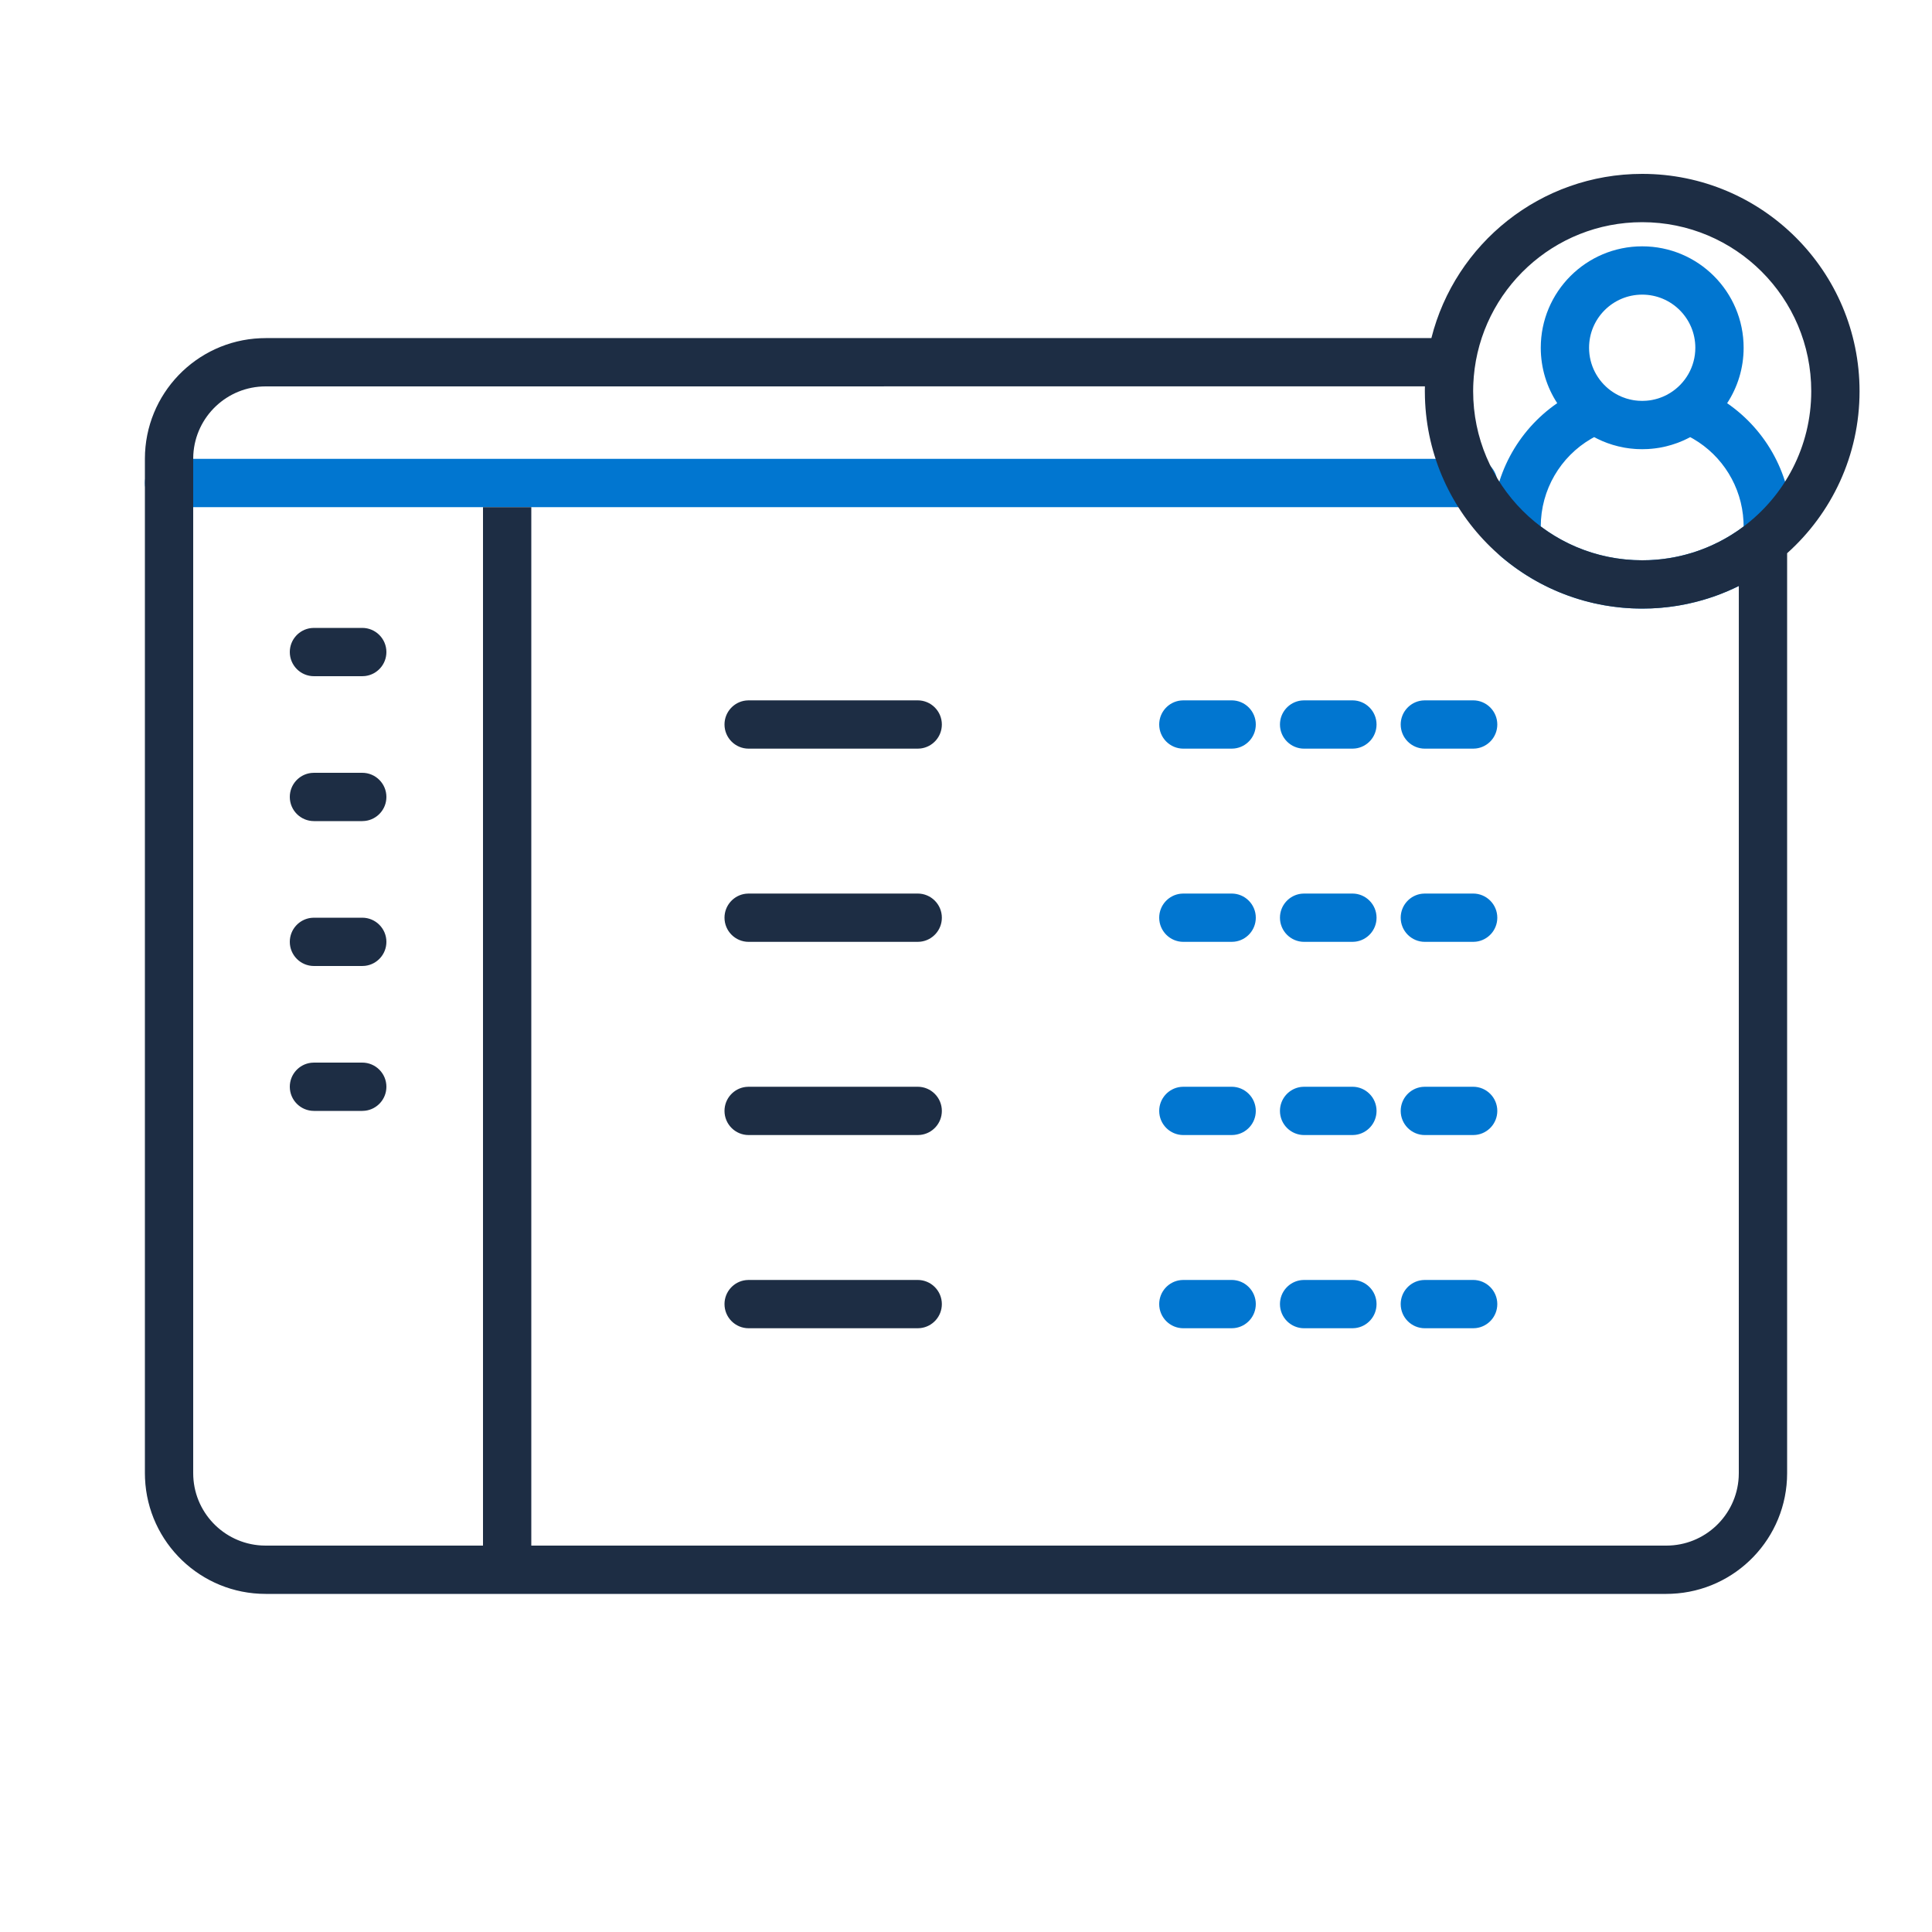 <?xml version="1.0" encoding="UTF-8"?>
<svg width="80px" height="80px" viewBox="0 0 80 80" version="1.1" xmlns="http://www.w3.org/2000/svg" xmlns:xlink="http://www.w3.org/1999/xlink">
    <title>Atom/Icon/Special/User Experience</title>
    <g id="Atom/Icon/Special/User-Experience" stroke="none" stroke-width="1" fill="none" fill-rule="evenodd">
        <path d="M51,53 C51.552,53 52,53.448 52,54 C52,54.513 51.614,54.936 51.117,54.993 L51,55 L49,55 C48.448,55 48,54.552 48,54 C48,53.487 48.386,53.064 48.883,53.007 L49,53 L51,53 Z M56,53 C56.552,53 57,53.448 57,54 C57,54.513 56.614,54.936 56.117,54.993 L56,55 L54,55 C53.448,55 53,54.552 53,54 C53,53.487 53.386,53.064 53.883,53.007 L54,53 L56,53 Z M61,53 C61.552,53 62,53.448 62,54 C62,54.513 61.614,54.936 61.117,54.993 L61,55 L59,55 C58.448,55 58,54.552 58,54 C58,53.487 58.386,53.064 58.883,53.007 L59,53 L61,53 Z M51,45 C51.552,45 52,45.448 52,46 C52,46.513 51.614,46.936 51.117,46.993 L51,47 L49,47 C48.448,47 48,46.552 48,46 C48,45.487 48.386,45.064 48.883,45.007 L49,45 L51,45 Z M56,45 C56.552,45 57,45.448 57,46 C57,46.513 56.614,46.936 56.117,46.993 L56,47 L54,47 C53.448,47 53,46.552 53,46 C53,45.487 53.386,45.064 53.883,45.007 L54,45 L56,45 Z M61,45 C61.552,45 62,45.448 62,46 C62,46.513 61.614,46.936 61.117,46.993 L61,47 L59,47 C58.448,47 58,46.552 58,46 C58,45.487 58.386,45.064 58.883,45.007 L59,45 L61,45 Z M51,37 C51.552,37 52,37.448 52,38 C52,38.513 51.614,38.936 51.117,38.993 L51,39 L49,39 C48.448,39 48,38.552 48,38 C48,37.487 48.386,37.064 48.883,37.007 L49,37 L51,37 Z M56,37 C56.552,37 57,37.448 57,38 C57,38.513 56.614,38.936 56.117,38.993 L56,39 L54,39 C53.448,39 53,38.552 53,38 C53,37.487 53.386,37.064 53.883,37.007 L54,37 L56,37 Z M61,37 C61.552,37 62,37.448 62,38 C62,38.513 61.614,38.936 61.117,38.993 L61,39 L59,39 C58.448,39 58,38.552 58,38 C58,37.487 58.386,37.064 58.883,37.007 L59,37 L61,37 Z M51,29 C51.552,29 52,29.448 52,30 C52,30.513 51.614,30.936 51.117,30.993 L51,31 L49,31 C48.448,31 48,30.552 48,30 C48,29.487 48.386,29.064 48.883,29.007 L49,29 L51,29 Z M56,29 C56.552,29 57,29.448 57,30 C57,30.513 56.614,30.936 56.117,30.993 L56,31 L54,31 C53.448,31 53,30.552 53,30 C53,29.487 53.386,29.064 53.883,29.007 L54,29 L56,29 Z M61,29 C61.552,29 62,29.448 62,30 C62,30.513 61.614,30.936 61.117,30.993 L61,31 L59,31 C58.448,31 58,30.552 58,30 C58,29.487 58.386,29.064 58.883,29.007 L59,29 L61,29 Z M68,10.2 C70.32,10.2 72.2,12.08 72.2,14.4 C72.2,15.247 71.949,16.036 71.517,16.696 C73.163,17.828 74.2,19.717 74.2,21.8 C74.2,21.999 74.191,22.198 74.172,22.394 C74.147,22.654 74.022,22.893 73.824,23.062 C72.209,24.434 70.162,25.2 68,25.2 C65.837,25.2 63.791,24.433 62.176,23.062 C61.977,22.893 61.852,22.652 61.828,22.392 C61.809,22.195 61.8,21.998 61.8,21.8 C61.8,19.718 62.836,17.828 64.481,16.694 C64.051,16.035 63.8,15.247 63.8,14.4 C63.8,12.08 65.68,10.2 68,10.2 Z M67.79,18.595 L67.773,18.594 C67.747,18.593 67.722,18.591 67.697,18.589 C67.639,18.585 67.582,18.58 67.525,18.573 C67.509,18.572 67.493,18.57 67.477,18.568 C67.413,18.56 67.35,18.55 67.287,18.54 C67.271,18.537 67.255,18.534 67.239,18.531 C66.927,18.474 66.627,18.383 66.343,18.261 C66.264,18.226 66.185,18.189 66.108,18.15 L66.305,18.244 C66.205,18.2 66.107,18.152 66.011,18.1 L65.884,18.17 C64.616,18.91 63.8,20.279 63.8,21.8 L63.8,21.8 L63.957,21.915 C65.043,22.685 66.328,23.133 67.685,23.193 L67.685,23.193 L68,23.2 C69.473,23.2 70.874,22.744 72.043,21.915 L72.043,21.915 L72.2,21.798 L72.194,21.584 C72.121,20.15 71.324,18.875 70.116,18.172 L70.116,18.172 L69.988,18.101 C69.965,18.113 69.941,18.125 69.918,18.137 L69.891,18.151 C69.872,18.161 69.853,18.17 69.834,18.179 C69.791,18.2 69.748,18.221 69.704,18.24 C69.687,18.247 69.669,18.255 69.652,18.262 C69.595,18.287 69.538,18.31 69.48,18.332 C69.462,18.338 69.444,18.345 69.426,18.351 C69.286,18.402 69.143,18.445 68.996,18.481 C68.97,18.487 68.942,18.494 68.915,18.5 C68.871,18.51 68.828,18.519 68.784,18.527 C68.752,18.533 68.72,18.538 68.688,18.544 C68.635,18.553 68.582,18.56 68.528,18.567 C68.435,18.579 68.343,18.587 68.249,18.593 L68.475,18.573 C68.418,18.58 68.361,18.585 68.303,18.589 L68.249,18.593 L68.228,18.594 C68.152,18.598 68.076,18.6 68,18.6 L68,18.6 L67.79,18.595 L67.79,18.595 Z M61,19 C61.552,19 62,19.448 62,20 C62,20.513 61.614,20.936 61.117,20.993 L61,21 L7,21 C6.448,21 6,20.552 6,20 C6,19.487 6.386,19.064 6.883,19.007 L7,19 L61,19 Z M68,12.2 C66.785,12.2 65.8,13.185 65.8,14.4 C65.8,15.122 66.148,15.763 66.685,16.164 C66.826,16.268 66.976,16.355 67.134,16.423 C67.142,16.426 67.149,16.43 67.157,16.433 L67.134,16.423 C67.184,16.444 67.235,16.464 67.286,16.482 L67.157,16.433 C67.216,16.457 67.275,16.479 67.336,16.498 L67.286,16.482 C67.334,16.498 67.382,16.513 67.431,16.526 L67.336,16.498 C67.392,16.516 67.448,16.531 67.505,16.544 L67.431,16.526 C67.489,16.541 67.548,16.554 67.607,16.565 L67.505,16.544 C67.556,16.556 67.607,16.566 67.66,16.574 L67.607,16.565 C67.671,16.577 67.736,16.585 67.801,16.591 L67.66,16.574 C67.714,16.582 67.77,16.589 67.826,16.593 L68,16.6 L68,16.6 L68.174,16.593 C68.182,16.593 68.19,16.592 68.198,16.591 L68.174,16.593 C68.23,16.589 68.286,16.582 68.341,16.574 L68.198,16.591 C68.264,16.585 68.329,16.577 68.393,16.565 L68.341,16.574 C68.393,16.566 68.445,16.556 68.496,16.544 L68.393,16.565 C68.452,16.554 68.511,16.541 68.568,16.526 L68.496,16.544 C68.553,16.531 68.609,16.516 68.664,16.498 L68.568,16.526 C68.617,16.513 68.666,16.498 68.713,16.482 L68.664,16.498 C68.721,16.48 68.776,16.46 68.831,16.438 L68.713,16.482 C68.768,16.463 68.821,16.443 68.873,16.42 L68.831,16.438 C68.945,16.392 69.055,16.336 69.159,16.27 C69.784,15.882 70.2,15.189 70.2,14.4 C70.2,13.185 69.215,12.2 68,12.2 Z" id="Combined-Shape" fill="#0176D0"></path>
        <path d="M68,7.2 C72.971,7.2 77,11.229 77,16.2 C77,18.865 75.842,21.26 74.001,22.908 L74.001,61 C74.001,63.689 71.878,65.882 69.217,65.995 L69,66 L11,66 C8.311,66 6.118,63.878 6.005,61.217 L6,61 L6,19 C6,16.311 8.122,14.118 10.783,14.005 L11,14 L59.271,13.998 C60.254,10.092 63.789,7.2 68,7.2 Z M59.002,15.998 L11,16 C9.402,16 8.096,17.249 8.005,18.824 L8,19 L8,61 C8,62.598 9.249,63.904 10.824,63.995 L11,64 L20,64 L20,21 L22,21 L22,64 L69,64 C70.598,64 71.904,62.751 71.995,61.176 L72,61 L72.001,24.264 C71.978,24.275 71.956,24.286 71.933,24.297 L71.924,24.302 L71.906,24.31 C71.81,24.357 71.712,24.402 71.614,24.445 L71.924,24.302 C71.807,24.359 71.688,24.413 71.568,24.465 C71.358,24.556 71.144,24.639 70.926,24.714 C70.908,24.72 70.891,24.726 70.873,24.731 C70.652,24.806 70.427,24.872 70.198,24.93 C70.194,24.93 70.19,24.931 70.186,24.932 C69.958,24.99 69.726,25.038 69.492,25.077 C69.466,25.081 69.441,25.085 69.416,25.089 C69.198,25.124 68.976,25.15 68.752,25.169 C68.742,25.17 68.732,25.171 68.721,25.171 L68.655,25.177 C68.567,25.183 68.48,25.188 68.392,25.192 L68.345,25.194 L68.321,25.194 C68.214,25.198 68.107,25.2 68,25.2 L68,25.2 C63.118,25.2 59.144,21.313 59.004,16.465 L59,16.2 L59,16.181 C59,16.12 59.001,16.059 59.002,15.998 Z M38,53 C38.552,53 39,53.448 39,54 C39,54.513 38.614,54.936 38.117,54.993 L38,55 L31,55 C30.448,55 30,54.552 30,54 C30,53.487 30.386,53.064 30.883,53.007 L31,53 L38,53 Z M38,45 C38.552,45 39,45.448 39,46 C39,46.513 38.614,46.936 38.117,46.993 L38,47 L31,47 C30.448,47 30,46.552 30,46 C30,45.487 30.386,45.064 30.883,45.007 L31,45 L38,45 Z M15,44 C15.552,44 16,44.448 16,45 C16,45.513 15.614,45.936 15.117,45.993 L15,46 L13,46 C12.448,46 12,45.552 12,45 C12,44.487 12.386,44.064 12.883,44.007 L13,44 L15,44 Z M15,38 C15.552,38 16,38.448 16,39 C16,39.513 15.614,39.936 15.117,39.993 L15,40 L13,40 C12.448,40 12,39.552 12,39 C12,38.487 12.386,38.064 12.883,38.007 L13,38 L15,38 Z M38,37 C38.552,37 39,37.448 39,38 C39,38.513 38.614,38.936 38.117,38.993 L38,39 L31,39 C30.448,39 30,38.552 30,38 C30,37.487 30.386,37.064 30.883,37.007 L31,37 L38,37 Z M15,32 C15.552,32 16,32.448 16,33 C16,33.513 15.614,33.936 15.117,33.993 L15,34 L13,34 C12.448,34 12,33.552 12,33 C12,32.487 12.386,32.064 12.883,32.007 L13,32 L15,32 Z M38,29 C38.552,29 39,29.448 39,30 C39,30.513 38.614,30.936 38.117,30.993 L38,31 L31,31 C30.448,31 30,30.552 30,30 C30,29.487 30.386,29.064 30.883,29.007 L31,29 L38,29 Z M15,26 C15.552,26 16,26.448 16,27 C16,27.513 15.614,27.936 15.117,27.993 L15,28 L13,28 C12.448,28 12,27.552 12,27 C12,26.487 12.386,26.064 12.883,26.007 L13,26 L15,26 Z M68,9.2 C64.338,9.2 61.332,12.012 61.026,15.595 C61.021,15.655 61.016,15.715 61.013,15.776 L61.026,15.595 C61.017,15.699 61.01,15.803 61.006,15.907 L61.013,15.776 C61.005,15.91 61,16.045 61,16.181 L61,16.2 C61,20.066 64.134,23.2 68,23.2 L68,23.2 L68.263,23.195 C68.302,23.194 68.342,23.192 68.382,23.19 C68.435,23.187 68.489,23.183 68.542,23.179 L68.382,23.19 C68.477,23.185 68.571,23.178 68.665,23.169 L68.542,23.179 C68.631,23.173 68.719,23.164 68.807,23.154 L68.665,23.169 C68.753,23.161 68.84,23.151 68.927,23.139 L68.807,23.154 C68.902,23.143 68.997,23.13 69.092,23.115 L68.927,23.139 C69.05,23.123 69.171,23.104 69.292,23.081 C69.346,23.071 69.401,23.06 69.455,23.049 L69.292,23.081 C69.368,23.067 69.444,23.051 69.52,23.035 L69.455,23.049 C69.545,23.03 69.634,23.009 69.723,22.987 L69.52,23.035 C69.619,23.013 69.718,22.988 69.816,22.962 L69.723,22.987 C69.823,22.961 69.922,22.934 70.02,22.904 L69.816,22.962 C69.898,22.94 69.98,22.917 70.061,22.892 L70.061,22.892 C70.184,22.854 70.306,22.813 70.426,22.768 C70.469,22.753 70.512,22.736 70.554,22.72 L70.426,22.768 C70.512,22.737 70.597,22.703 70.681,22.668 L70.554,22.72 C70.641,22.686 70.727,22.65 70.812,22.613 L70.681,22.668 C70.751,22.639 70.821,22.609 70.891,22.577 L70.812,22.613 C70.907,22.571 71.001,22.527 71.094,22.481 L70.891,22.577 C70.996,22.529 71.1,22.479 71.203,22.426 C71.261,22.396 71.32,22.365 71.378,22.333 L71.203,22.426 C71.283,22.384 71.363,22.341 71.442,22.297 L71.378,22.333 C71.458,22.289 71.537,22.243 71.615,22.196 L71.442,22.297 C71.522,22.251 71.602,22.204 71.681,22.155 L71.615,22.196 C71.69,22.151 71.763,22.104 71.836,22.057 L71.681,22.155 C71.77,22.1 71.857,22.043 71.943,21.985 C72.001,21.945 72.058,21.905 72.115,21.864 L71.943,21.985 C72.026,21.928 72.108,21.869 72.188,21.809 L72.115,21.864 C72.189,21.81 72.262,21.754 72.335,21.697 L72.188,21.809 C73.895,20.533 75,18.495 75,16.2 C75,12.334 71.866,9.2 68,9.2 Z" id="Combined-Shape" fill="#1D2D44"></path>
    </g>
</svg>